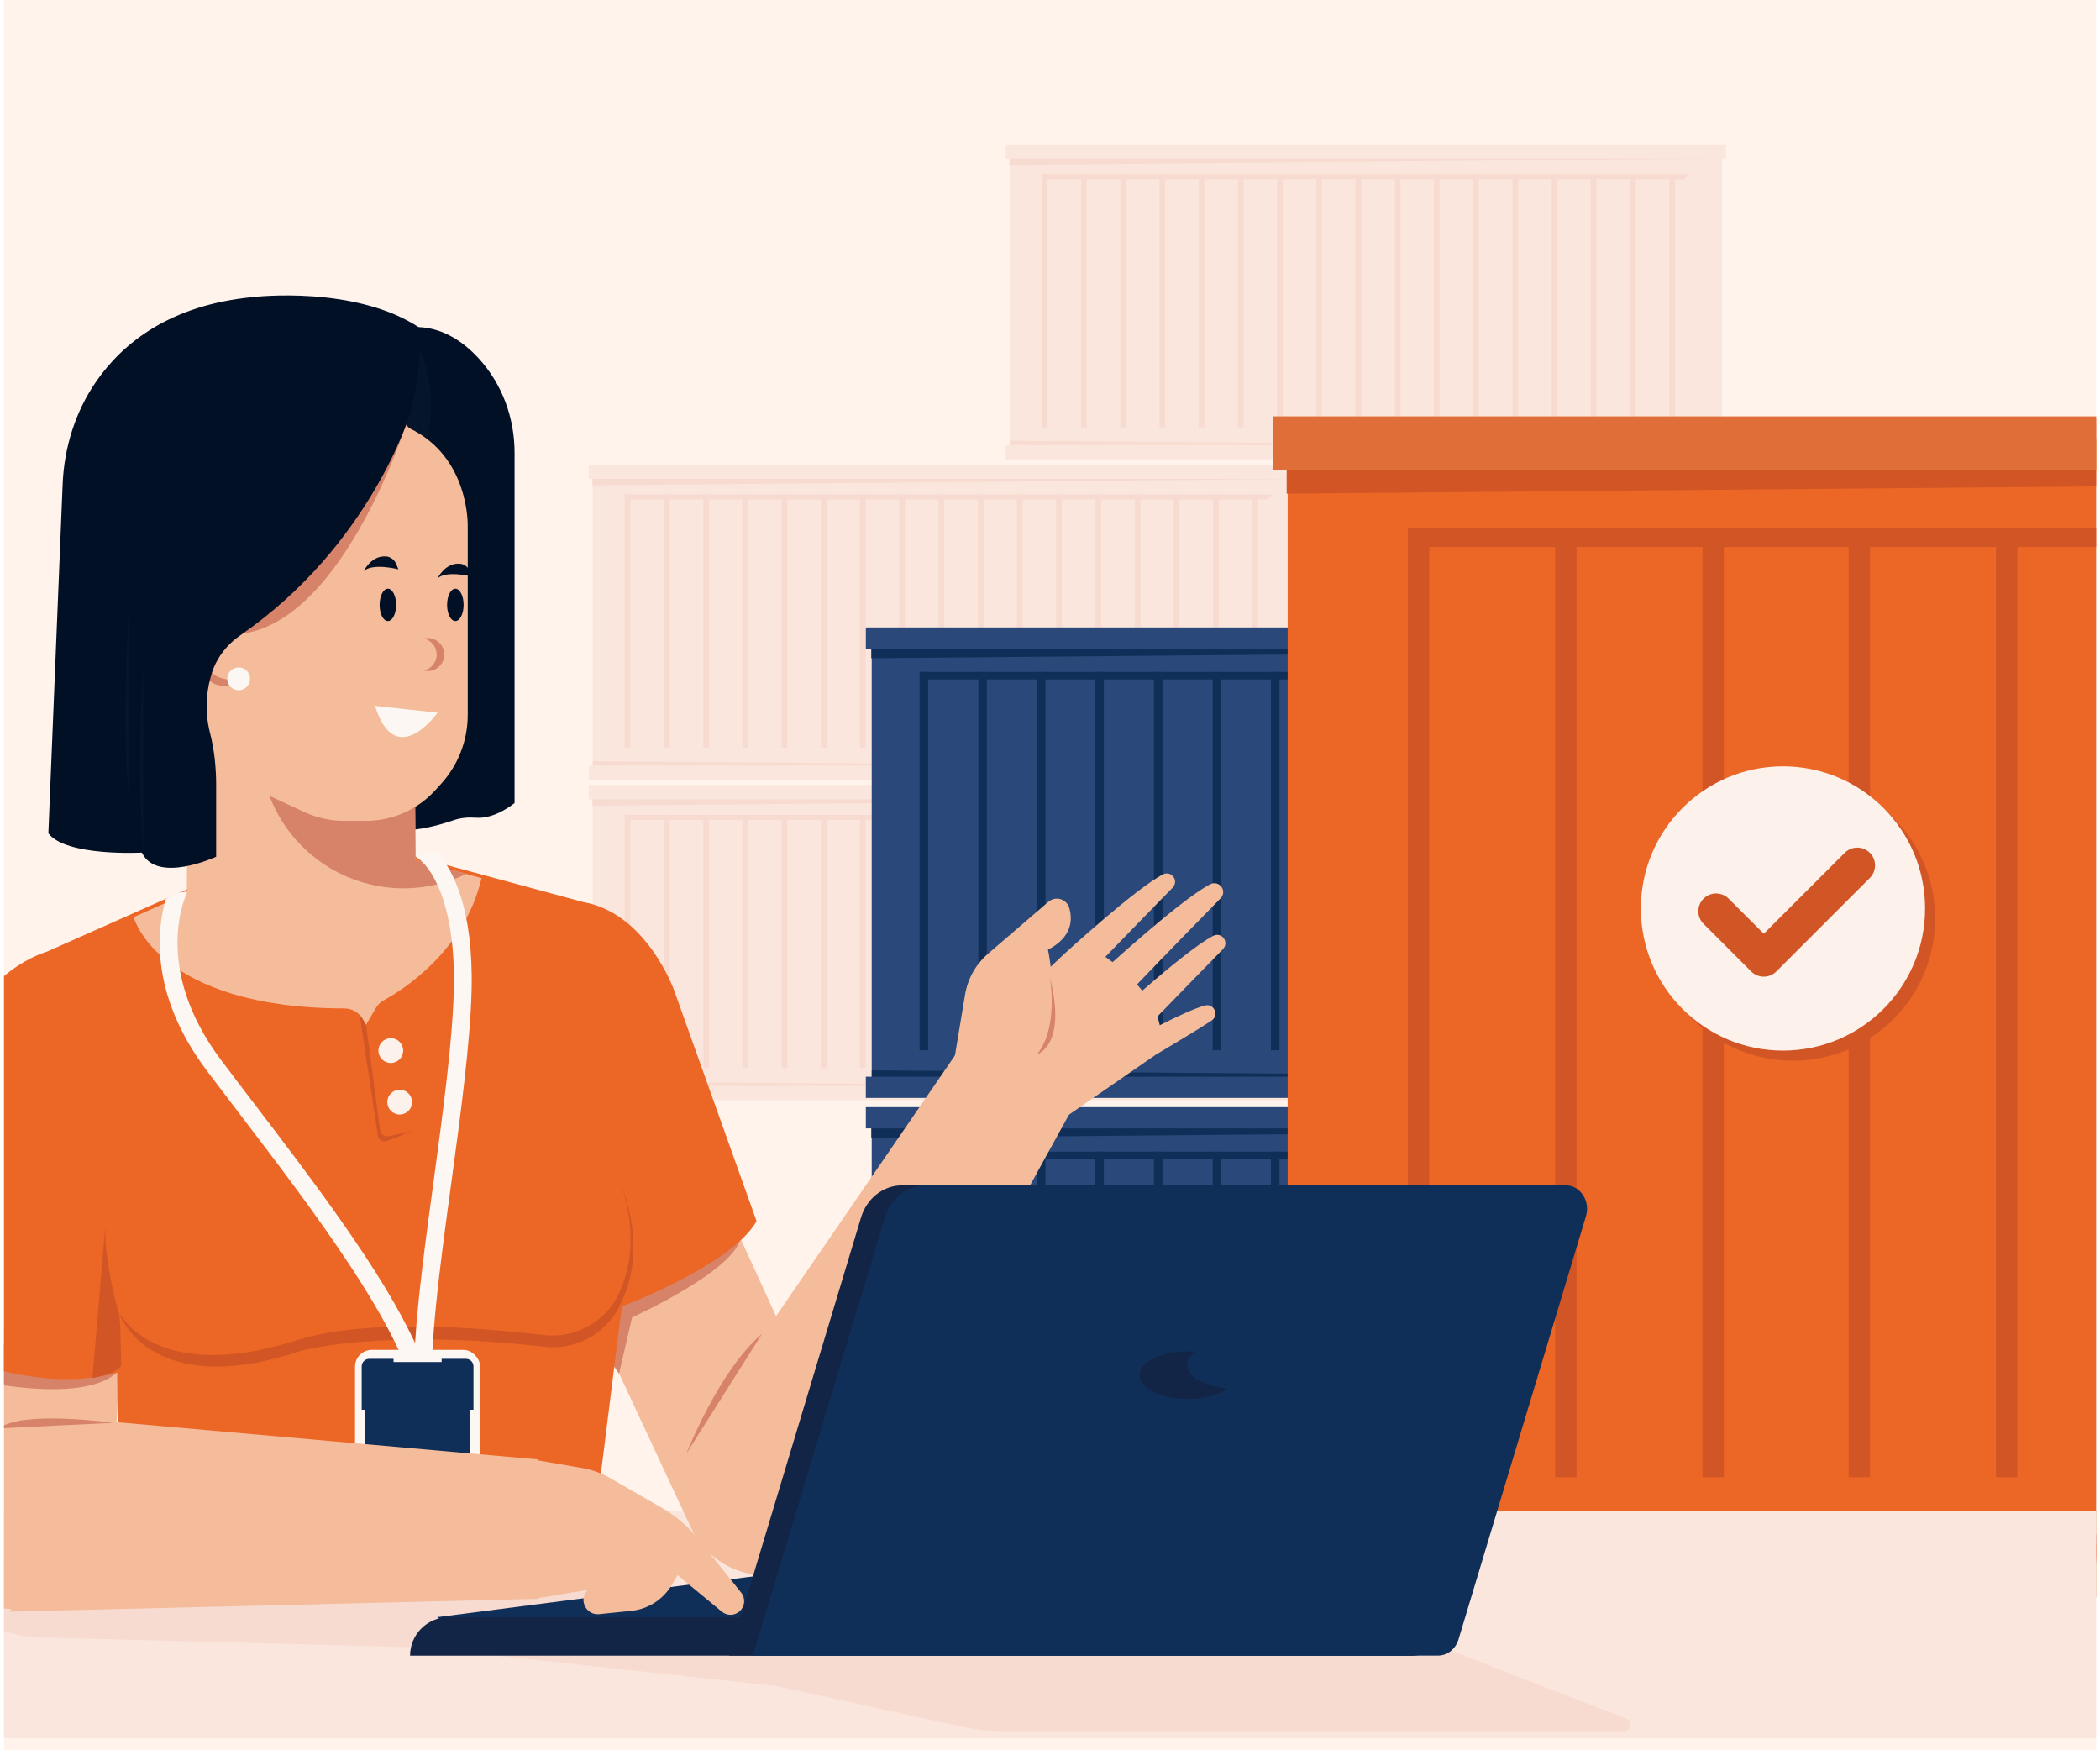 <?xml version="1.0" encoding="UTF-8"?>
<svg id="Layer_1" data-name="Layer 1" xmlns="http://www.w3.org/2000/svg" xmlns:xlink="http://www.w3.org/1999/xlink" viewBox="0 0 300 250">
  <defs>
    <style>
      .cls-1 {
        clip-path: url(#clippath);
      }

      .cls-2 {
        fill: none;
      }

      .cls-2, .cls-3, .cls-4, .cls-5, .cls-6, .cls-7, .cls-8, .cls-9, .cls-10, .cls-11, .cls-12, .cls-13, .cls-14, .cls-15, .cls-16, .cls-17 {
        stroke-width: 0px;
      }

      .cls-3 {
        fill: #f4bc9b;
      }

      .cls-4 {
        fill: #f8dbd0;
      }

      .cls-5 {
        fill: #2a4879;
      }

      .cls-6 {
        fill: #102f58;
      }

      .cls-7 {
        fill: #132546;
      }

      .cls-8 {
        fill: #d25525;
      }

      .cls-9 {
        fill: #e06e38;
      }

      .cls-10 {
        fill: #d68369;
      }

      .cls-11 {
        fill: #fdf7f4;
      }

      .cls-12 {
        fill: #fff3ec;
      }

      .cls-13 {
        fill: #fae6dc;
      }

      .cls-14 {
        fill: #fcf1eb;
      }

      .cls-15 {
        fill: #ec6625;
      }

      .cls-16 {
        fill: #05152b;
      }

      .cls-17 {
        fill: #021026;
      }
    </style>
    <clipPath id="clippath">
      <rect class="cls-2" x=".57" width="298.87" height="250"/>
    </clipPath>
  </defs>
  <rect class="cls-12" x=".57" width="298.87" height="250"/>
  <g class="cls-1">
    <g>
      <g>
        <g>
          <g>
            <rect class="cls-13" x="84.67" y="112.2" width="101.77" height="43.62"/>
            <polygon class="cls-4" points="84.67 155.82 84.68 154.49 186.45 155.3 84.67 155.82"/>
            <polygon class="cls-4" points="84.63 112.95 84.63 115.08 186.4 114.17 186.4 113.1 84.63 112.95"/>
            <g>
              <rect class="cls-4" x="178.91" y="116.39" width=".81" height="36.17"/>
              <rect class="cls-4" x="173.3" y="116.39" width=".81" height="36.17"/>
              <rect class="cls-4" x="167.68" y="116.39" width=".81" height="36.17"/>
              <rect class="cls-4" x="162.11" y="116.39" width=".81" height="36.17"/>
              <rect class="cls-4" x="156.5" y="116.39" width=".81" height="36.17"/>
              <rect class="cls-4" x="150.88" y="116.39" width=".81" height="36.17"/>
              <rect class="cls-4" x="145.27" y="116.39" width=".81" height="36.17"/>
              <rect class="cls-4" x="139.7" y="116.39" width=".81" height="36.17"/>
              <rect class="cls-4" x="134.08" y="116.39" width=".81" height="36.17"/>
              <rect class="cls-4" x="128.47" y="116.39" width=".81" height="36.17"/>
              <rect class="cls-4" x="122.86" y="116.39" width=".81" height="36.17"/>
              <rect class="cls-4" x="117.28" y="116.39" width=".81" height="36.17"/>
              <rect class="cls-4" x="111.67" y="116.39" width=".81" height="36.17"/>
              <rect class="cls-4" x="106.05" y="116.39" width=".81" height="36.17"/>
              <rect class="cls-4" x="100.48" y="116.39" width=".81" height="36.17"/>
              <rect class="cls-4" x="94.87" y="116.39" width=".81" height="36.17"/>
              <rect class="cls-4" x="89.25" y="116.39" width=".81" height="36.17"/>
              <polygon class="cls-4" points="89.25 116.39 181.86 116.39 180.97 117.11 89.6 117.11 89.25 116.39"/>
            </g>
            <rect class="cls-13" x="84.11" y="112.14" width="102.88" height="2.03"/>
            <rect class="cls-13" x="84.11" y="155.1" width="102.88" height="2.03"/>
          </g>
          <g>
            <rect class="cls-13" x="189.22" y="112.2" width="101.77" height="43.62"/>
            <polygon class="cls-4" points="189.22 155.82 189.23 154.49 291 155.3 189.22 155.82"/>
            <polygon class="cls-4" points="189.18 112.95 189.18 115.08 290.95 114.17 290.95 113.1 189.18 112.95"/>
            <g>
              <rect class="cls-4" x="283.46" y="116.39" width=".81" height="36.17"/>
              <rect class="cls-4" x="277.84" y="116.39" width=".81" height="36.17"/>
              <rect class="cls-4" x="272.23" y="116.39" width=".81" height="36.17"/>
              <rect class="cls-4" x="266.65" y="116.39" width=".81" height="36.17"/>
              <rect class="cls-4" x="261.04" y="116.39" width=".81" height="36.17"/>
              <rect class="cls-4" x="255.43" y="116.39" width=".81" height="36.17"/>
              <rect class="cls-4" x="249.81" y="116.39" width=".81" height="36.17"/>
              <rect class="cls-4" x="244.24" y="116.39" width=".81" height="36.17"/>
              <rect class="cls-4" x="238.63" y="116.39" width=".81" height="36.17"/>
              <rect class="cls-4" x="233.01" y="116.39" width=".81" height="36.17"/>
              <rect class="cls-4" x="227.4" y="116.39" width=".81" height="36.17"/>
              <rect class="cls-4" x="221.83" y="116.39" width=".81" height="36.17"/>
              <rect class="cls-4" x="216.21" y="116.39" width=".81" height="36.17"/>
              <rect class="cls-4" x="210.6" y="116.39" width=".81" height="36.17"/>
              <rect class="cls-4" x="205.03" y="116.39" width=".81" height="36.17"/>
              <rect class="cls-4" x="199.41" y="116.39" width=".81" height="36.17"/>
              <rect class="cls-4" x="193.8" y="116.39" width=".81" height="36.17"/>
              <polygon class="cls-4" points="193.8 116.39 286.4 116.39 285.51 117.11 194.15 117.11 193.8 116.39"/>
            </g>
            <rect class="cls-13" x="188.66" y="112.14" width="102.88" height="2.03"/>
            <rect class="cls-13" x="188.66" y="155.1" width="102.88" height="2.03"/>
          </g>
          <g>
            <rect class="cls-13" x="84.67" y="66.44" width="101.77" height="43.62"/>
            <polygon class="cls-4" points="84.67 110.06 84.68 108.73 186.45 109.54 84.67 110.06"/>
            <polygon class="cls-4" points="84.63 67.19 84.63 69.32 186.4 68.41 186.4 67.34 84.63 67.19"/>
            <g>
              <rect class="cls-4" x="178.91" y="70.63" width=".81" height="36.17"/>
              <rect class="cls-4" x="173.3" y="70.63" width=".81" height="36.17"/>
              <rect class="cls-4" x="167.68" y="70.63" width=".81" height="36.17"/>
              <rect class="cls-4" x="162.11" y="70.63" width=".81" height="36.17"/>
              <rect class="cls-4" x="156.5" y="70.63" width=".81" height="36.17"/>
              <rect class="cls-4" x="150.88" y="70.63" width=".81" height="36.17"/>
              <rect class="cls-4" x="145.27" y="70.63" width=".81" height="36.17"/>
              <rect class="cls-4" x="139.7" y="70.63" width=".81" height="36.17"/>
              <rect class="cls-4" x="134.08" y="70.63" width=".81" height="36.17"/>
              <rect class="cls-4" x="128.47" y="70.63" width=".81" height="36.17"/>
              <rect class="cls-4" x="122.86" y="70.63" width=".81" height="36.17"/>
              <rect class="cls-4" x="117.28" y="70.63" width=".81" height="36.17"/>
              <rect class="cls-4" x="111.67" y="70.63" width=".81" height="36.17"/>
              <rect class="cls-4" x="106.05" y="70.63" width=".81" height="36.17"/>
              <rect class="cls-4" x="100.48" y="70.63" width=".81" height="36.17"/>
              <rect class="cls-4" x="94.87" y="70.63" width=".81" height="36.17"/>
              <rect class="cls-4" x="89.25" y="70.63" width=".81" height="36.17"/>
              <polygon class="cls-4" points="89.25 70.63 181.86 70.63 180.97 71.35 89.6 71.35 89.25 70.63"/>
            </g>
            <rect class="cls-13" x="84.11" y="66.37" width="102.88" height="2.03"/>
            <rect class="cls-13" x="84.11" y="109.34" width="102.88" height="2.03"/>
          </g>
          <g>
            <rect class="cls-13" x="189.22" y="66.44" width="101.77" height="43.62"/>
            <polygon class="cls-4" points="189.22 110.06 189.23 108.73 291 109.54 189.22 110.06"/>
            <polygon class="cls-4" points="189.18 67.19 189.18 69.32 290.95 68.41 290.95 67.34 189.18 67.19"/>
            <g>
              <rect class="cls-4" x="283.46" y="70.63" width=".81" height="36.17"/>
              <rect class="cls-4" x="277.84" y="70.63" width=".81" height="36.17"/>
              <rect class="cls-4" x="272.23" y="70.63" width=".81" height="36.17"/>
              <rect class="cls-4" x="266.65" y="70.63" width=".81" height="36.17"/>
              <rect class="cls-4" x="261.04" y="70.63" width=".81" height="36.17"/>
              <rect class="cls-4" x="255.43" y="70.63" width=".81" height="36.17"/>
              <rect class="cls-4" x="249.81" y="70.63" width=".81" height="36.17"/>
              <rect class="cls-4" x="244.24" y="70.63" width=".81" height="36.17"/>
              <rect class="cls-4" x="238.63" y="70.63" width=".81" height="36.17"/>
              <rect class="cls-4" x="233.01" y="70.63" width=".81" height="36.17"/>
              <rect class="cls-4" x="227.4" y="70.63" width=".81" height="36.17"/>
              <rect class="cls-4" x="221.83" y="70.63" width=".81" height="36.17"/>
              <rect class="cls-4" x="216.21" y="70.63" width=".81" height="36.17"/>
              <rect class="cls-4" x="210.6" y="70.63" width=".81" height="36.17"/>
              <rect class="cls-4" x="205.03" y="70.63" width=".81" height="36.17"/>
              <rect class="cls-4" x="199.41" y="70.63" width=".81" height="36.17"/>
              <rect class="cls-4" x="193.8" y="70.63" width=".81" height="36.17"/>
              <polygon class="cls-4" points="193.8 70.63 286.4 70.63 285.51 71.35 194.15 71.35 193.8 70.63"/>
            </g>
            <rect class="cls-13" x="188.66" y="66.37" width="102.88" height="2.03"/>
            <rect class="cls-13" x="188.66" y="109.34" width="102.88" height="2.03"/>
          </g>
          <g>
            <rect class="cls-13" x="144.24" y="20.67" width="101.77" height="43.62"/>
            <polygon class="cls-4" points="144.24 64.3 144.25 62.96 246.02 63.78 144.24 64.3"/>
            <polygon class="cls-4" points="144.2 21.42 144.2 23.56 245.97 22.64 245.97 21.58 144.2 21.42"/>
            <g>
              <rect class="cls-4" x="238.48" y="24.87" width=".81" height="36.17"/>
              <rect class="cls-4" x="232.87" y="24.87" width=".81" height="36.17"/>
              <rect class="cls-4" x="227.25" y="24.87" width=".81" height="36.17"/>
              <rect class="cls-4" x="221.68" y="24.87" width=".81" height="36.17"/>
              <rect class="cls-4" x="216.07" y="24.87" width=".81" height="36.17"/>
              <rect class="cls-4" x="210.45" y="24.87" width=".81" height="36.17"/>
              <rect class="cls-4" x="204.84" y="24.87" width=".81" height="36.17"/>
              <rect class="cls-4" x="199.27" y="24.87" width=".81" height="36.17"/>
              <rect class="cls-4" x="193.65" y="24.87" width=".81" height="36.17"/>
              <rect class="cls-4" x="188.04" y="24.87" width=".81" height="36.17"/>
              <rect class="cls-4" x="182.43" y="24.87" width=".81" height="36.17"/>
              <rect class="cls-4" x="176.85" y="24.87" width=".81" height="36.17"/>
              <rect class="cls-4" x="171.24" y="24.87" width=".81" height="36.17"/>
              <rect class="cls-4" x="165.63" y="24.87" width=".81" height="36.17"/>
              <rect class="cls-4" x="160.05" y="24.87" width=".81" height="36.17"/>
              <rect class="cls-4" x="154.44" y="24.87" width=".81" height="36.17"/>
              <rect class="cls-4" x="148.82" y="24.87" width=".81" height="36.17"/>
              <polygon class="cls-4" points="148.82 24.87 241.43 24.87 240.54 25.59 149.17 25.59 148.82 24.87"/>
            </g>
            <rect class="cls-13" x="143.68" y="20.61" width="102.88" height="2.03"/>
            <rect class="cls-13" x="143.68" y="63.57" width="102.88" height="2.03"/>
          </g>
        </g>
        <g>
          <g>
            <g>
              <rect class="cls-5" x="124.53" y="158.24" width="152.01" height="65.16"/>
              <polygon class="cls-6" points="124.53 223.39 124.54 221.4 276.56 222.62 124.53 223.39"/>
              <polygon class="cls-6" points="124.47 159.35 124.47 162.54 276.48 161.17 276.48 159.58 124.47 159.35"/>
              <g>
                <rect class="cls-6" x="265.29" y="164.5" width="1.22" height="54.03"/>
                <rect class="cls-6" x="256.91" y="164.5" width="1.22" height="54.03"/>
                <rect class="cls-6" x="248.52" y="164.5" width="1.22" height="54.03"/>
                <rect class="cls-6" x="240.2" y="164.5" width="1.22" height="54.03"/>
                <rect class="cls-6" x="231.81" y="164.5" width="1.22" height="54.03"/>
                <rect class="cls-6" x="223.43" y="164.5" width="1.22" height="54.03"/>
                <rect class="cls-6" x="215.04" y="164.5" width="1.22" height="54.03"/>
                <rect class="cls-6" x="206.72" y="164.5" width="1.22" height="54.03"/>
                <rect class="cls-6" x="198.33" y="164.5" width="1.22" height="54.03"/>
                <rect class="cls-6" x="189.95" y="164.5" width="1.22" height="54.03"/>
                <rect class="cls-6" x="181.56" y="164.5" width="1.22" height="54.03"/>
                <rect class="cls-6" x="173.24" y="164.5" width="1.22" height="54.03"/>
                <rect class="cls-6" x="164.85" y="164.5" width="1.22" height="54.03"/>
                <rect class="cls-6" x="156.47" y="164.5" width="1.22" height="54.03"/>
                <rect class="cls-6" x="148.14" y="164.5" width="1.22" height="54.03"/>
                <rect class="cls-6" x="139.76" y="164.5" width="1.22" height="54.03"/>
                <rect class="cls-6" x="131.37" y="164.5" width="1.22" height="54.03"/>
                <polygon class="cls-6" points="131.37 164.5 269.69 164.5 268.37 165.57 131.89 165.57 131.37 164.5"/>
              </g>
              <rect class="cls-5" x="123.69" y="158.14" width="153.68" height="3.03"/>
              <rect class="cls-5" x="123.69" y="222.31" width="153.68" height="3.03"/>
            </g>
            <g>
              <rect class="cls-5" x="124.53" y="89.72" width="152.01" height="65.16"/>
              <polygon class="cls-6" points="124.53 154.88 124.54 152.88 276.56 154.1 124.53 154.88"/>
              <polygon class="cls-6" points="124.47 90.83 124.47 94.02 276.48 92.66 276.48 91.06 124.47 90.83"/>
              <g>
                <rect class="cls-6" x="265.29" y="95.98" width="1.22" height="54.03"/>
                <rect class="cls-6" x="256.91" y="95.98" width="1.22" height="54.03"/>
                <rect class="cls-6" x="248.52" y="95.98" width="1.22" height="54.03"/>
                <rect class="cls-6" x="240.2" y="95.98" width="1.22" height="54.03"/>
                <rect class="cls-6" x="231.81" y="95.98" width="1.22" height="54.03"/>
                <rect class="cls-6" x="223.43" y="95.98" width="1.22" height="54.03"/>
                <rect class="cls-6" x="215.04" y="95.98" width="1.22" height="54.03"/>
                <rect class="cls-6" x="206.72" y="95.98" width="1.22" height="54.03"/>
                <rect class="cls-6" x="198.33" y="95.98" width="1.22" height="54.03"/>
                <rect class="cls-6" x="189.95" y="95.98" width="1.22" height="54.03"/>
                <rect class="cls-6" x="181.56" y="95.98" width="1.22" height="54.03"/>
                <rect class="cls-6" x="173.24" y="95.98" width="1.22" height="54.03"/>
                <rect class="cls-6" x="164.85" y="95.98" width="1.22" height="54.03"/>
                <rect class="cls-6" x="156.47" y="95.98" width="1.22" height="54.03"/>
                <rect class="cls-6" x="148.14" y="95.98" width="1.22" height="54.03"/>
                <rect class="cls-6" x="139.76" y="95.98" width="1.22" height="54.03"/>
                <rect class="cls-6" x="131.37" y="95.98" width="1.22" height="54.03"/>
                <polygon class="cls-6" points="131.37 95.98 269.69 95.98 268.37 97.05 131.89 97.05 131.37 95.98"/>
              </g>
              <rect class="cls-5" x="123.69" y="89.62" width="153.68" height="3.03"/>
              <rect class="cls-5" x="123.69" y="153.79" width="153.68" height="3.03"/>
            </g>
          </g>
          <g>
            <rect class="cls-15" x="183.95" y="59.71" width="381.46" height="163.51"/>
            <polygon class="cls-8" points="183.95 223.22 184 218.22 565.45 221.27 183.95 223.22"/>
            <polygon class="cls-8" points="183.81 62.52 183.81 70.51 565.26 67.09 565.26 63.09 183.81 62.52"/>
            <g>
              <rect class="cls-8" x="285.14" y="75.42" width="3.05" height="135.57"/>
              <rect class="cls-8" x="264.1" y="75.42" width="3.05" height="135.57"/>
              <rect class="cls-8" x="243.21" y="75.42" width="3.05" height="135.57"/>
              <rect class="cls-8" x="222.17" y="75.42" width="3.05" height="135.57"/>
              <rect class="cls-8" x="201.13" y="75.42" width="3.05" height="135.57"/>
              <polygon class="cls-8" points="201.13 75.42 548.23 75.42 544.89 78.13 202.44 78.13 201.13 75.42"/>
            </g>
            <rect class="cls-9" x="181.86" y="59.47" width="385.64" height="7.61"/>
            <rect class="cls-9" x="181.86" y="220.5" width="385.64" height="7.61"/>
          </g>
        </g>
        <g>
          <rect class="cls-13" x="-76.76" y="215.86" width="470.84" height="32.41"/>
          <path class="cls-4" d="m-9.58,222.74s.31,2.62,4.08,6.4c2.93,2.95,6.91,4.63,11.06,4.74l54.39,1.43,50.88,5.5,26.76,5.85c1.93.42,3.9.63,5.88.63h88.45c1.04,0,1.31-1.44.34-1.82l-26.15-10.16-116.48-6.09-5.5-5.5-93.7-.98Z"/>
          <path class="cls-3" d="m102.58,169.9l17.57,38.38c2.68,5.85.18,12.77-5.62,15.56h0c-5.93,2.86-13.05.31-15.83-5.65l-15.18-32.57,19.05-15.71Z"/>
          <path class="cls-3" d="m-9.26,187.51l-2.1,27.65c-.57,7.56,5.13,14.14,12.7,14.65h0c7.58.51,14.11-5.27,14.53-12.85l1.32-23.68-26.45-5.76Z"/>
          <path class="cls-10" d="m-9.52,189.61l-.52,6.02s20.56,6.02,26.78.39l-26.26-6.42Z"/>
          <path class="cls-10" d="m88.43,196.22l1.87-8.05s14.93-6.78,15.52-11.49l-19.05,9.92-.1,7.07,1.77,2.55Z"/>
          <path class="cls-15" d="m45.61,118.63l-38.89,17.29s-9.82,2.75-12.18,13.75l-7.66,40.86s16.11,9.43,29.86,5.5l.2,22h67.96l3.93-31.43s15.71-5.89,19.25-12.18l-11.79-33s-3.93-11-12.96-12.57l-37.71-10.21Z"/>
          <path class="cls-8" d="m52.29,144.36v2.03s2.02,15.08,2.02,15.08c.08.57.63.95,1.19.83l3.37-.75-3.56,1.41c-.59.23-1.24-.14-1.33-.77l-2.86-19.01,1.18,1.18Z"/>
          <path class="cls-17" d="m56.81,47.13s5.67-2.32,11.51,3.99c3.4,3.67,5.19,8.54,5.19,13.54v50.04s-2.74,2.31-5.51,2.1c-1.08-.08-2.17,0-3.2.36-2.5.86-6.67,1.96-9.17,1.08l1.18-71.11Z"/>
          <path class="cls-3" d="m26.89,88.77l-.2,38.83-7.6,3.4s3.45,12.98,30.11,13.04c1.1,0,2.12.6,2.65,1.56l.44.78,1.39-2.38c.28-.47.67-.87,1.16-1.13,2.59-1.42,11.5-6.96,13.95-17.44l-9.43-2.62-.26-34.83-32.21.79Z"/>
          <path class="cls-10" d="m59.1,87.99l-26.02.63,4.49,21.88c1.35,6.57,5.82,12.07,11.99,14.72h0c5.53,2.38,11.74,2.17,17.03-.39l-7.22-2.01-.26-34.83Z"/>
          <path class="cls-8" d="m87.99,167.38s4.42,8.88.42,17.41c-1.92,4.1-6.32,6.43-10.81,5.9-8.62-1.03-25.35-2.41-35.18.74-13.66,4.38-22.04,1.43-25.45-3.96,0,0,4.21,12.68,25.8,5.54,0,0,11.26-3.34,35.01-.65,4.24.48,8.38-1.6,10.46-5.32,2.33-4.19,3.73-10.66-.25-19.65Z"/>
          <path class="cls-8" d="m17.33,195.04l-.15-5.42c-.03-.91-.15-1.81-.39-2.69-.71-2.66-2.22-9.04-1.62-13.3l-1.96,23.18s3.14-.39,4.13-1.77Z"/>
          <circle class="cls-14" cx="55.83" cy="150.06" r="1.77"/>
          <circle class="cls-14" cx="57.1" cy="157.42" r="1.77"/>
          <path class="cls-16" d="m59.89,49.62s-.13,6.68-1.83,10.87l1.57,6.94s4.19-8.64.26-17.81Z"/>
          <path class="cls-3" d="m58.48,61.17c-4.46-5-10.95-8.15-18.17-8.15-13.45,0-24.36,10.91-24.36,24.36,0,7.27,3.19,13.8,8.25,18.26v3.78c0,4.65,2.7,8.87,6.91,10.83l12.39,5.75c1.78.82,3.71,1.25,5.67,1.25h3.09c3.77,0,7.37-1.58,9.92-4.37l.79-.87c2.47-2.7,3.85-6.23,3.85-9.89v-26.91s.33-9.92-8.34-14.05Z"/>
          <g>
            <ellipse class="cls-17" cx="55.41" cy="86.4" rx="1.18" ry="2.31"/>
            <ellipse class="cls-17" cx="65.05" cy="86.4" rx="1.18" ry="2.31"/>
            <path class="cls-17" d="m55.2,79.48c.64.07,1.18.52,1.42,1.12l.29.72s-3.62-.94-4.94.24c0,0,1.12-2.3,3.23-2.07Z"/>
            <path class="cls-17" d="m65.74,80.52c.64.07,1.18.52,1.42,1.12l.29.72s-3.62-.94-4.94.24c0,0,1.12-2.3,3.23-2.07Z"/>
          </g>
          <path class="cls-10" d="m57.53,57.08l.52,3.4s-9.69,30.64-25.4,30.12l24.88-33.52Z"/>
          <path class="cls-10" d="m29.37,92.7s-1.57,5.37,6.42,4.32c0,0-8.12,3.93-6.42-4.32Z"/>
          <circle class="cls-11" cx="34.09" cy="96.96" r="1.63"/>
          <path class="cls-17" d="m58.58,59.11s-5.67,18.82-24.23,31.62c-1.85,1.27-3.3,3.07-4.02,5.2s-1.23,5.26-.32,8.79c.62,2.42.87,4.93.87,7.43v10.22s-8.45,3.93-10.61-.59c0,0-10.8.59-13.36-2.75l2.04-49.86c.21-5.24,1.81-10.37,4.79-14.68,3.76-5.43,10.48-10.93,22.43-12.06,0,0,14.73-1.77,23.96,4.52,0,0,.2,5.5-1.57,12.18Z"/>
          <path class="cls-10" d="m61.11,91.13c-.19,0-.37.02-.54.07,1.04.25,1.81,1.18,1.81,2.29s-.77,2.05-1.81,2.29c.17.04.36.07.54.07,1.3,0,2.36-1.06,2.36-2.36s-1.06-2.36-2.36-2.36Z"/>
          <path class="cls-11" d="m53.57,100.82l8.94.98s-5.99,8.45-8.94-.98Z"/>
          <path class="cls-16" d="m20.47,95.84v25.93s-1.05-11.79,0-25.93Z"/>
          <path class="cls-16" d="m18.51,114.44v-29.46s-1.31,19.51,0,29.46Z"/>
          <polygon class="cls-3" points="97.67 207.22 138.92 147.11 154.83 155.36 119.47 219.59 97.67 207.22"/>
          <path class="cls-10" d="m108.86,190.52l-10.8,17.09s4.71-11.98,10.8-17.09Z"/>
          <g>
            <path class="cls-11" d="m62.64,121.94c-1.59-.53-3.2.5-3.2.5,1.99,1.06,5.69,6.36,5.39,18.87-.17,7.4-1.55,17.51-2.87,27.3-1.15,8.49-2.27,16.68-2.66,23.26-4.65-10.21-14.66-23.33-23.1-34.38-1.64-2.15-3.21-4.2-4.63-6.1-9.96-13.29-5.01-23.58-4.8-24-1.06-.11-2.21.46-3.08,1.02-1.2,4.07-2.48,13.41,5.84,24.5,1.43,1.9,3,3.96,4.65,6.12,10.12,13.25,23.92,31.33,25.11,41.11.02.16.03.32.05.48l2.52-.25c-.01-.16-.03-.32-.05-.48-.63-6.74,1.04-19.03,2.66-30.93,1.34-9.85,2.72-20.04,2.9-27.58.27-11.51-2.63-16.99-4.73-19.44Z"/>
            <rect class="cls-11" x="50.72" y="192.81" width="17.88" height="23.96" rx="2.39" ry="2.39"/>
            <path class="cls-6" d="m67.16,208.23v-6.87h.48v-6.19c0-.6-.48-1.08-1.08-1.08h-3.47v.45h-6.87v-.45h-3.47c-.6,0-1.08.48-1.08,1.08v6.19h.48v6.87h-.48v6.19c0,.6.48,1.08,1.08,1.08h3.47v-.45h6.87v.45h3.47c.6,0,1.08-.48,1.08-1.08v-6.19h-.48Z"/>
          </g>
          <polygon class="cls-3" points="8.82 202.44 76.91 208.46 76.91 228.37 1.48 230.2 8.82 202.44"/>
          <polygon class="cls-6" points="168.97 217.24 62.43 230.99 65.65 233.34 153.26 233.34 168.97 217.24"/>
          <path class="cls-10" d="m16.15,203.23s-13.1-1.83-16.24.79l16.24-.79Z"/>
          <path class="cls-3" d="m66.7,214.23l9.43-5.76,7.03,1.21c1.41.24,2.77.73,4.02,1.45l7.37,4.24c2.02,1.16,3.8,2.69,5.25,4.51l6.08,7.6c.65.81.55,1.98-.22,2.67h0c-.72.65-1.8.67-2.55.05l-6.3-5.21-.91,1.5c-1.24,2.03-3.35,3.36-5.72,3.6l-4.58.47c-1.87.19-2.99-2.06-1.69-3.41.02-.02.04-.04.06-.06l-7.86,1.31-9.43-14.14Z"/>
          <path class="cls-3" d="m136.1,152.68l1.77-10.64c.38-2.26,1.54-4.32,3.28-5.82l8.63-7.42c1.03-.88,2.62-.39,2.98.91.5,1.78.32,4.19-3.05,5.94,0,0,3.4,15.45-4.98,20.69l-8.64-3.67Z"/>
          <path class="cls-3" d="m174.72,135.55c.39-.4.45-1.02.14-1.49-.33-.5-.99-.68-1.52-.4-2.31,1.18-6.84,4.95-10.16,7.84-.24-.3-.49-.6-.75-.89,3.38-3.55,9.81-10.13,11.95-12.31.42-.43.48-1.09.15-1.58-.36-.53-1.05-.72-1.62-.43-3.35,1.71-11.07,8.53-13.97,11.14-.35-.27-.7-.52-1.03-.76,3.3-3.42,7.91-8.14,9.62-9.89.39-.4.45-1.02.14-1.49-.33-.5-.99-.68-1.52-.4-3.91,2-14.18,11.42-14.18,11.42l-7.86,7.46,7.07,16.5,13.9-9.6c2.79-1.67,6.22-3.71,8.02-4.91.47-.31.65-.9.44-1.43-.22-.56-.82-.87-1.4-.71-1.48.4-3.92,1.53-6.46,2.82-.09-.42-.21-.83-.35-1.23,3.28-3.4,7.74-7.96,9.41-9.67Z"/>
          <path class="cls-10" d="m149.98,139.58s1.31,7.2-1.83,11c0,0,4.32-1.18,1.83-11Z"/>
          <path class="cls-7" d="m220.22,169.31h-91.38c-2.66,0-5.02,1.86-5.84,4.6l-18.85,62.57h97.86c1.34,0,2.52-.93,2.94-2.32l18.21-60.46c.65-2.17-.83-4.41-2.94-4.41Z"/>
          <path class="cls-7" d="m64.08,230.99h137.89v5.5H58.58c0-3.04,2.46-5.5,5.5-5.5Z"/>
          <path class="cls-6" d="m223.63,169.31h-91.38c-2.66,0-5.02,1.86-5.84,4.6l-18.85,62.57h97.86c1.34,0,2.52-.93,2.94-2.32l18.21-60.46c.65-2.17-.83-4.41-2.94-4.41Z"/>
          <path class="cls-7" d="m169.58,194.96c0-.7.43-1.36,1.18-1.9-.36-.03-.72-.04-1.09-.04-3.81,0-6.89,1.52-6.89,3.4s3.08,3.4,6.89,3.4c2.38,0,4.48-.6,5.72-1.5-3.29-.26-5.8-1.67-5.8-3.36Z"/>
        </g>
      </g>
      <g>
        <circle class="cls-8" cx="256.15" cy="131.2" r="20.3"/>
        <circle class="cls-14" cx="254.71" cy="129.76" r="20.3"/>
        <path class="cls-8" d="m251.96,139.5c-.65,0-1.3-.25-1.79-.74l-6.81-6.81c-.99-.99-.99-2.6,0-3.59.99-.99,2.6-.99,3.59,0l5.02,5.01,11.56-11.56c.99-.99,2.6-.99,3.59,0,.99.99.99,2.6,0,3.59l-13.36,13.36c-.5.5-1.14.74-1.79.74Z"/>
      </g>
    </g>
  </g>
</svg>